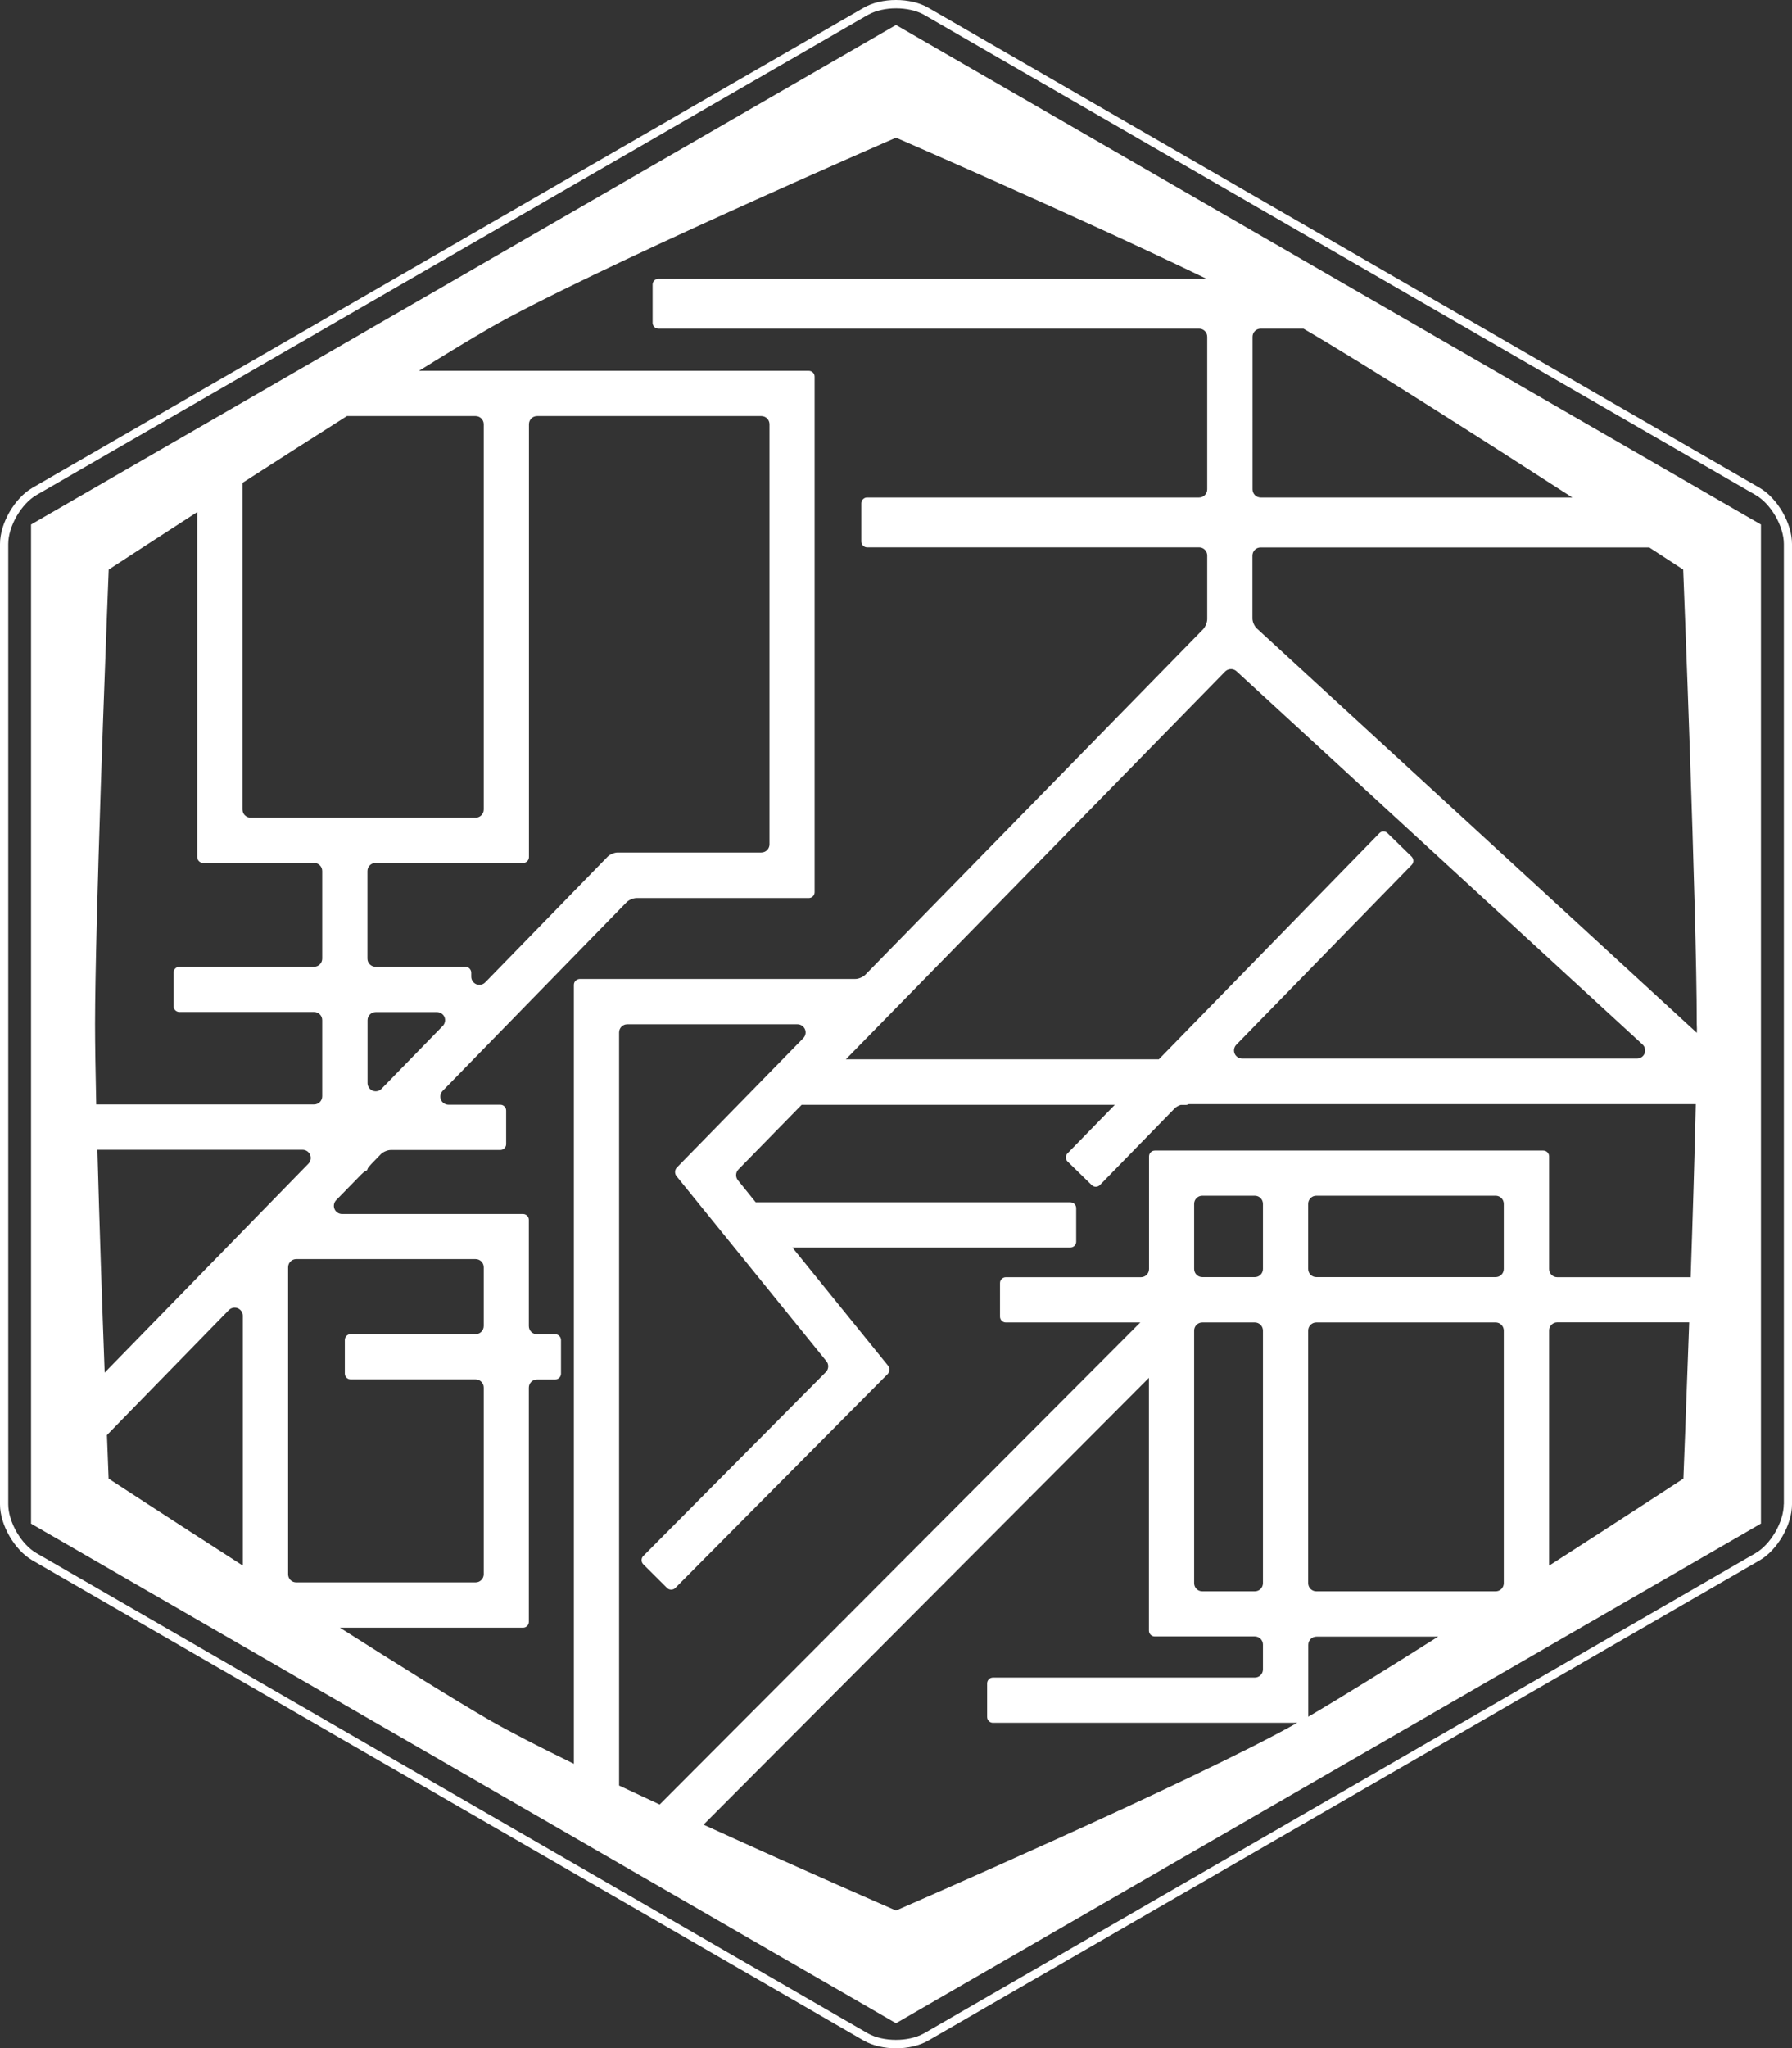 <?xml version="1.0" encoding="utf-8"?>
<!-- Generator: Adobe Illustrator 24.1.0, SVG Export Plug-In . SVG Version: 6.00 Build 0)  -->
<svg version="1.1" id="レイヤー_1" xmlns="http://www.w3.org/2000/svg" xmlns:xlink="http://www.w3.org/1999/xlink" x="0px"
	 y="0px" viewBox="0 0 182.3 208.28" style="enable-background:new 0 0 182.3 208.28;" xml:space="preserve">
<rect x="0" y="0" width="182.3" height="208.28" fill="#333333" stroke="none"/>
<style type="text/css">
	.st0{fill:#FFFFFF;}
</style>
<g>
	<g>
		<path class="st0" d="M179.14,53.34L91.15,2.54L4.52,52.55l-1.36,0.79v101.6h0v0l87.99,50.8l86.63-50.02l1.36-0.79L179.14,53.34
			L179.14,53.34L179.14,53.34z M127.42,34.25c0-0.46,0.37-0.83,0.83-0.83h4.35c5.95,3.45,18.22,11.28,27.35,17.17h-31.7
			c-0.46,0-0.83-0.37-0.83-0.83V34.25z M125.23,68.04c0.2,0,0.4,0.07,0.56,0.22l41.3,37.95c0.25,0.23,0.34,0.59,0.21,0.91
			c-0.12,0.32-0.43,0.53-0.77,0.53h-40.16c-0.33,0-0.64-0.2-0.77-0.51c-0.13-0.31-0.06-0.66,0.17-0.9l17.84-18.29
			c0.23-0.23,0.22-0.61-0.01-0.84l-2.45-2.39c-0.11-0.11-0.26-0.17-0.41-0.17c-0.16,0-0.32,0.07-0.42,0.18l-22.43,22.99H86.05
			l38.59-39.44C124.8,68.12,125.02,68.04,125.23,68.04z M24.67,49.1c3.39-2.18,7.07-4.54,10.62-6.79h13.09
			c0.46,0,0.83,0.37,0.83,0.83v39.18c0,0.46-0.37,0.83-0.83,0.83H25.5c-0.46,0-0.83-0.37-0.83-0.83V49.1z M47.34,98.31h-9.13
			c-0.46,0-0.83-0.37-0.83-0.83v-8.9c0-0.46,0.37-0.83,0.83-0.83h15.01c0.33,0,0.59-0.27,0.59-0.59V43.14
			c0-0.46,0.37-0.83,0.83-0.83h22.81c0.46,0,0.83,0.37,0.83,0.83v42.72c0,0.46-0.37,0.83-0.83,0.83H62.83
			c-0.32,0-0.78,0.19-1.01,0.42L49.36,99.9c-0.16,0.16-0.37,0.25-0.59,0.25c-0.11,0-0.21-0.02-0.31-0.06
			c-0.31-0.13-0.52-0.43-0.52-0.77V98.9C47.93,98.58,47.67,98.31,47.34,98.31z M45.04,104.33l-6.23,6.39
			c-0.16,0.16-0.37,0.25-0.59,0.25c-0.11,0-0.21-0.02-0.31-0.06c-0.31-0.13-0.52-0.43-0.52-0.77v-6.39c0-0.46,0.37-0.83,0.83-0.83
			h6.23c0.33,0,0.64,0.2,0.77,0.51C45.34,103.73,45.27,104.09,45.04,104.33z M9.67,104.14c0-1.26,0.02-2.81,0.05-4.55
			c0.24-14.18,1.34-41.67,1.34-41.67s3.75-2.45,9.01-5.85v35.09c0,0.33,0.27,0.59,0.59,0.59h11.29c0.46,0,0.83,0.37,0.83,0.83v8.9
			c0,0.46-0.37,0.83-0.83,0.83h-13.7c-0.33,0-0.59,0.27-0.59,0.59v3.42c0,0.33,0.27,0.59,0.59,0.59h13.7c0.46,0,0.83,0.37,0.83,0.83
			v7.74c0,0.46-0.37,0.83-0.83,0.83H9.79C9.72,109.06,9.67,106.22,9.67,104.14z M9.91,116.92h20.87c0.33,0,0.64,0.2,0.77,0.51
			c0.13,0.31,0.06,0.66-0.17,0.9l-20.73,21.25C10.4,132.97,10.11,124.37,9.91,116.92z M24.71,159.21
			c-7.56-4.86-13.66-8.85-13.66-8.85s-0.07-1.68-0.17-4.43l12.4-12.71c0.16-0.16,0.37-0.25,0.59-0.25c0.11,0,0.21,0.02,0.31,0.06
			c0.31,0.13,0.52,0.43,0.52,0.77V159.21z M29.31,160.09v-31.22c0-0.46,0.37-0.83,0.83-0.83h18.24c0.46,0,0.83,0.37,0.83,0.83v5.97
			c0,0.46-0.37,0.83-0.83,0.83H35.67c-0.33,0-0.59,0.27-0.59,0.59v3.42c0,0.33,0.27,0.59,0.59,0.59h12.71
			c0.46,0,0.83,0.37,0.83,0.83v18.98c0,0.46-0.37,0.83-0.83,0.83H30.14C29.69,160.92,29.31,160.55,29.31,160.09z M58.38,100.15
			v79.21c-3.46-1.69-6.47-3.23-8.56-4.43c-3.49-2.01-9.23-5.59-15.24-9.41h18.63c0.33,0,0.59-0.27,0.59-0.59v-23.82
			c0-0.46,0.37-0.83,0.83-0.83h1.85c0.33,0,0.59-0.27,0.59-0.59v-3.42c0-0.33-0.27-0.59-0.59-0.59h-1.85
			c-0.46,0-0.83-0.37-0.83-0.83v-10.81c0-0.33-0.27-0.59-0.59-0.59H34.8c-0.33,0-0.64-0.2-0.77-0.51c-0.13-0.31-0.06-0.66,0.17-0.9
			l2.51-2.57c0.13-0.13,0.24-0.23,0.31-0.29c0.08-0.06,0.17-0.11,0.26-0.14c0.04-0.01,0.07-0.05,0.08-0.09
			c0.03-0.1,0.07-0.18,0.13-0.26c0.06-0.07,0.16-0.19,0.29-0.33l0.97-1c0.23-0.23,0.68-0.42,1.01-0.42h11.14
			c0.33,0,0.59-0.27,0.59-0.59v-3.42c0-0.33-0.27-0.59-0.59-0.59h-5.27c-0.33,0-0.64-0.2-0.77-0.51c-0.13-0.31-0.06-0.66,0.17-0.9
			l18.72-19.19c0.23-0.23,0.68-0.42,1.01-0.42h17.52c0.33,0,0.59-0.27,0.59-0.59V38.3c0-0.33-0.27-0.59-0.59-0.59H42.62
			c2.8-1.74,5.27-3.24,7.11-4.3C59.74,27.63,91.15,14,91.15,14s18.49,8.02,31.59,14.35H66.98c-0.33,0-0.59,0.27-0.59,0.59v3.89
			c0,0.33,0.27,0.59,0.59,0.59h55c0.46,0,0.83,0.37,0.83,0.83v15.51c0,0.46-0.37,0.83-0.83,0.83H88.21c-0.33,0-0.59,0.27-0.59,0.59
			v3.89c0,0.33,0.27,0.59,0.59,0.59h33.77c0.46,0,0.83,0.37,0.83,0.83v6.47c0,0.33-0.19,0.78-0.41,1.02L88.02,99.13
			c-0.23,0.23-0.68,0.42-1.01,0.42H58.98C58.65,99.56,58.38,99.82,58.38,100.15z M91.15,194.28c0,0-9.42-4.09-19.58-8.73
			l45.31-45.44v25.71c0,0.33,0.27,0.59,0.59,0.59h10.18c0.46,0,0.83,0.37,0.83,0.83v2.52c0,0.46-0.37,0.83-0.83,0.83h-26.64
			c-0.33,0-0.59,0.27-0.59,0.59v3.42c0,0.33,0.27,0.59,0.59,0.59h30.96C121.36,181.17,91.15,194.28,91.15,194.28z M122.31,134.48
			h5.34c0.46,0,0.83,0.37,0.83,0.83v25.68c0,0.46-0.37,0.83-0.83,0.83h-5.34c-0.46,0-0.83-0.37-0.83-0.83v-25.68
			C121.48,134.85,121.85,134.48,122.31,134.48z M121.48,129.04v-6.62c0-0.46,0.37-0.83,0.83-0.83h5.34c0.46,0,0.83,0.37,0.83,0.83
			v6.62c0,0.46-0.37,0.83-0.83,0.83h-5.34C121.85,129.87,121.48,129.5,121.48,129.04z M133.09,174.57v-7.31
			c0-0.46,0.37-0.83,0.83-0.83h12.38C141.13,169.69,136.3,172.7,133.09,174.57z M152.98,160.99c0,0.46-0.37,0.83-0.83,0.83h-18.24
			c-0.46,0-0.83-0.37-0.83-0.83v-25.68c0-0.46,0.37-0.83,0.83-0.83h18.24c0.46,0,0.83,0.37,0.83,0.83V160.99z M152.98,129.04
			c0,0.46-0.37,0.83-0.83,0.83h-18.24c-0.46,0-0.83-0.37-0.83-0.83v-6.62c0-0.46,0.37-0.83,0.83-0.83h18.24
			c0.46,0,0.83,0.37,0.83,0.83V129.04z M171.25,150.36c0,0-6.1,3.99-13.66,8.85v-23.91c0-0.46,0.37-0.83,0.83-0.83h13.42
			C171.53,143.29,171.25,150.36,171.25,150.36z M171.99,129.89c-0.04-0.01-0.08-0.01-0.12-0.01h-13.45c-0.46,0-0.83-0.37-0.83-0.83
			v-11.46c0-0.33-0.27-0.59-0.59-0.59h-39.52c-0.33,0-0.59,0.27-0.59,0.59v11.46c0,0.46-0.37,0.83-0.83,0.83h-13.74
			c-0.33,0-0.59,0.27-0.59,0.59v3.42c0,0.33,0.27,0.59,0.59,0.59H116L67.11,183.5c-1.39-0.65-2.78-1.29-4.13-1.93v-76.58
			c0-0.46,0.37-0.83,0.83-0.83h17.31c0.33,0,0.64,0.2,0.77,0.51c0.13,0.31,0.06,0.66-0.17,0.9l-12.86,13.15
			c-0.23,0.23-0.25,0.63-0.04,0.88l15.25,18.82c0.27,0.33,0.24,0.81-0.06,1.11l-18.57,18.7c-0.11,0.11-0.17,0.26-0.17,0.42
			c0,0.16,0.06,0.31,0.17,0.42l2.42,2.41c0.11,0.11,0.26,0.17,0.42,0.17c0.16,0,0.31-0.06,0.42-0.17l21.59-21.74
			c0.23-0.23,0.25-0.63,0.04-0.88l-9.72-12h28.28c0.33,0,0.59-0.27,0.59-0.59v-3.42c0-0.33-0.27-0.59-0.59-0.59H76.88l-1.81-2.24
			c-0.27-0.33-0.24-0.8,0.05-1.1l6.43-6.57h31.86l-4.81,4.93c-0.11,0.11-0.17,0.26-0.17,0.42c0,0.16,0.06,0.31,0.18,0.42l2.45,2.39
			c0.11,0.11,0.26,0.17,0.41,0.17c0.16,0,0.31-0.06,0.43-0.18l7.6-7.79c0.14-0.15,0.37-0.27,0.61-0.35h0.54
			c0.1,0,0.19-0.03,0.28-0.08h51.58C172.39,117.52,172.2,123.88,171.99,129.89z M172.62,105.03l-44.78-41.14
			c-0.23-0.22-0.43-0.66-0.43-0.99v-6.4c0-0.46,0.37-0.83,0.83-0.83h39.54c2.15,1.4,3.45,2.25,3.45,2.25s1.38,34.67,1.38,46.23
			C172.63,104.43,172.63,104.72,172.62,105.03z"/>
		<path class="st0" d="M179.01,49.61L94.44,0.79C93.53,0.26,92.34,0,91.15,0c-1.19,0-2.38,0.26-3.29,0.79L3.29,49.61
			C1.48,50.66,0,53.22,0,55.32v0v97.65v0c0,2.1,1.48,4.65,3.29,5.7l84.57,48.83c0.91,0.52,2.1,0.79,3.29,0.79
			c1.19,0,2.38-0.26,3.29-0.79l84.57-48.83c1.81-1.05,3.29-3.61,3.29-5.7v0V55.32v0C182.3,53.22,180.82,50.66,179.01,49.61z
			 M181.46,152.96c0,1.8-1.32,4.08-2.87,4.98l-84.57,48.82c-0.02,0.01-0.05,0.03-0.08,0.04l0,0c-1.55,0.85-4.08,0.84-5.62-0.01l0,0
			c-0.02-0.01-0.04-0.02-0.05-0.03L3.71,157.94c-1.56-0.9-2.87-3.18-2.87-4.98V55.32c0-1.8,1.32-4.08,2.87-4.98L88.28,1.52
			c0.02-0.01,0.05-0.03,0.08-0.04l0,0c1.55-0.85,4.08-0.84,5.62,0.01l0,0c0.02,0.01,0.04,0.02,0.05,0.03l84.57,48.82
			c1.56,0.9,2.87,3.18,2.87,4.98V152.96z"/>
	</g>
</g>
</svg>
